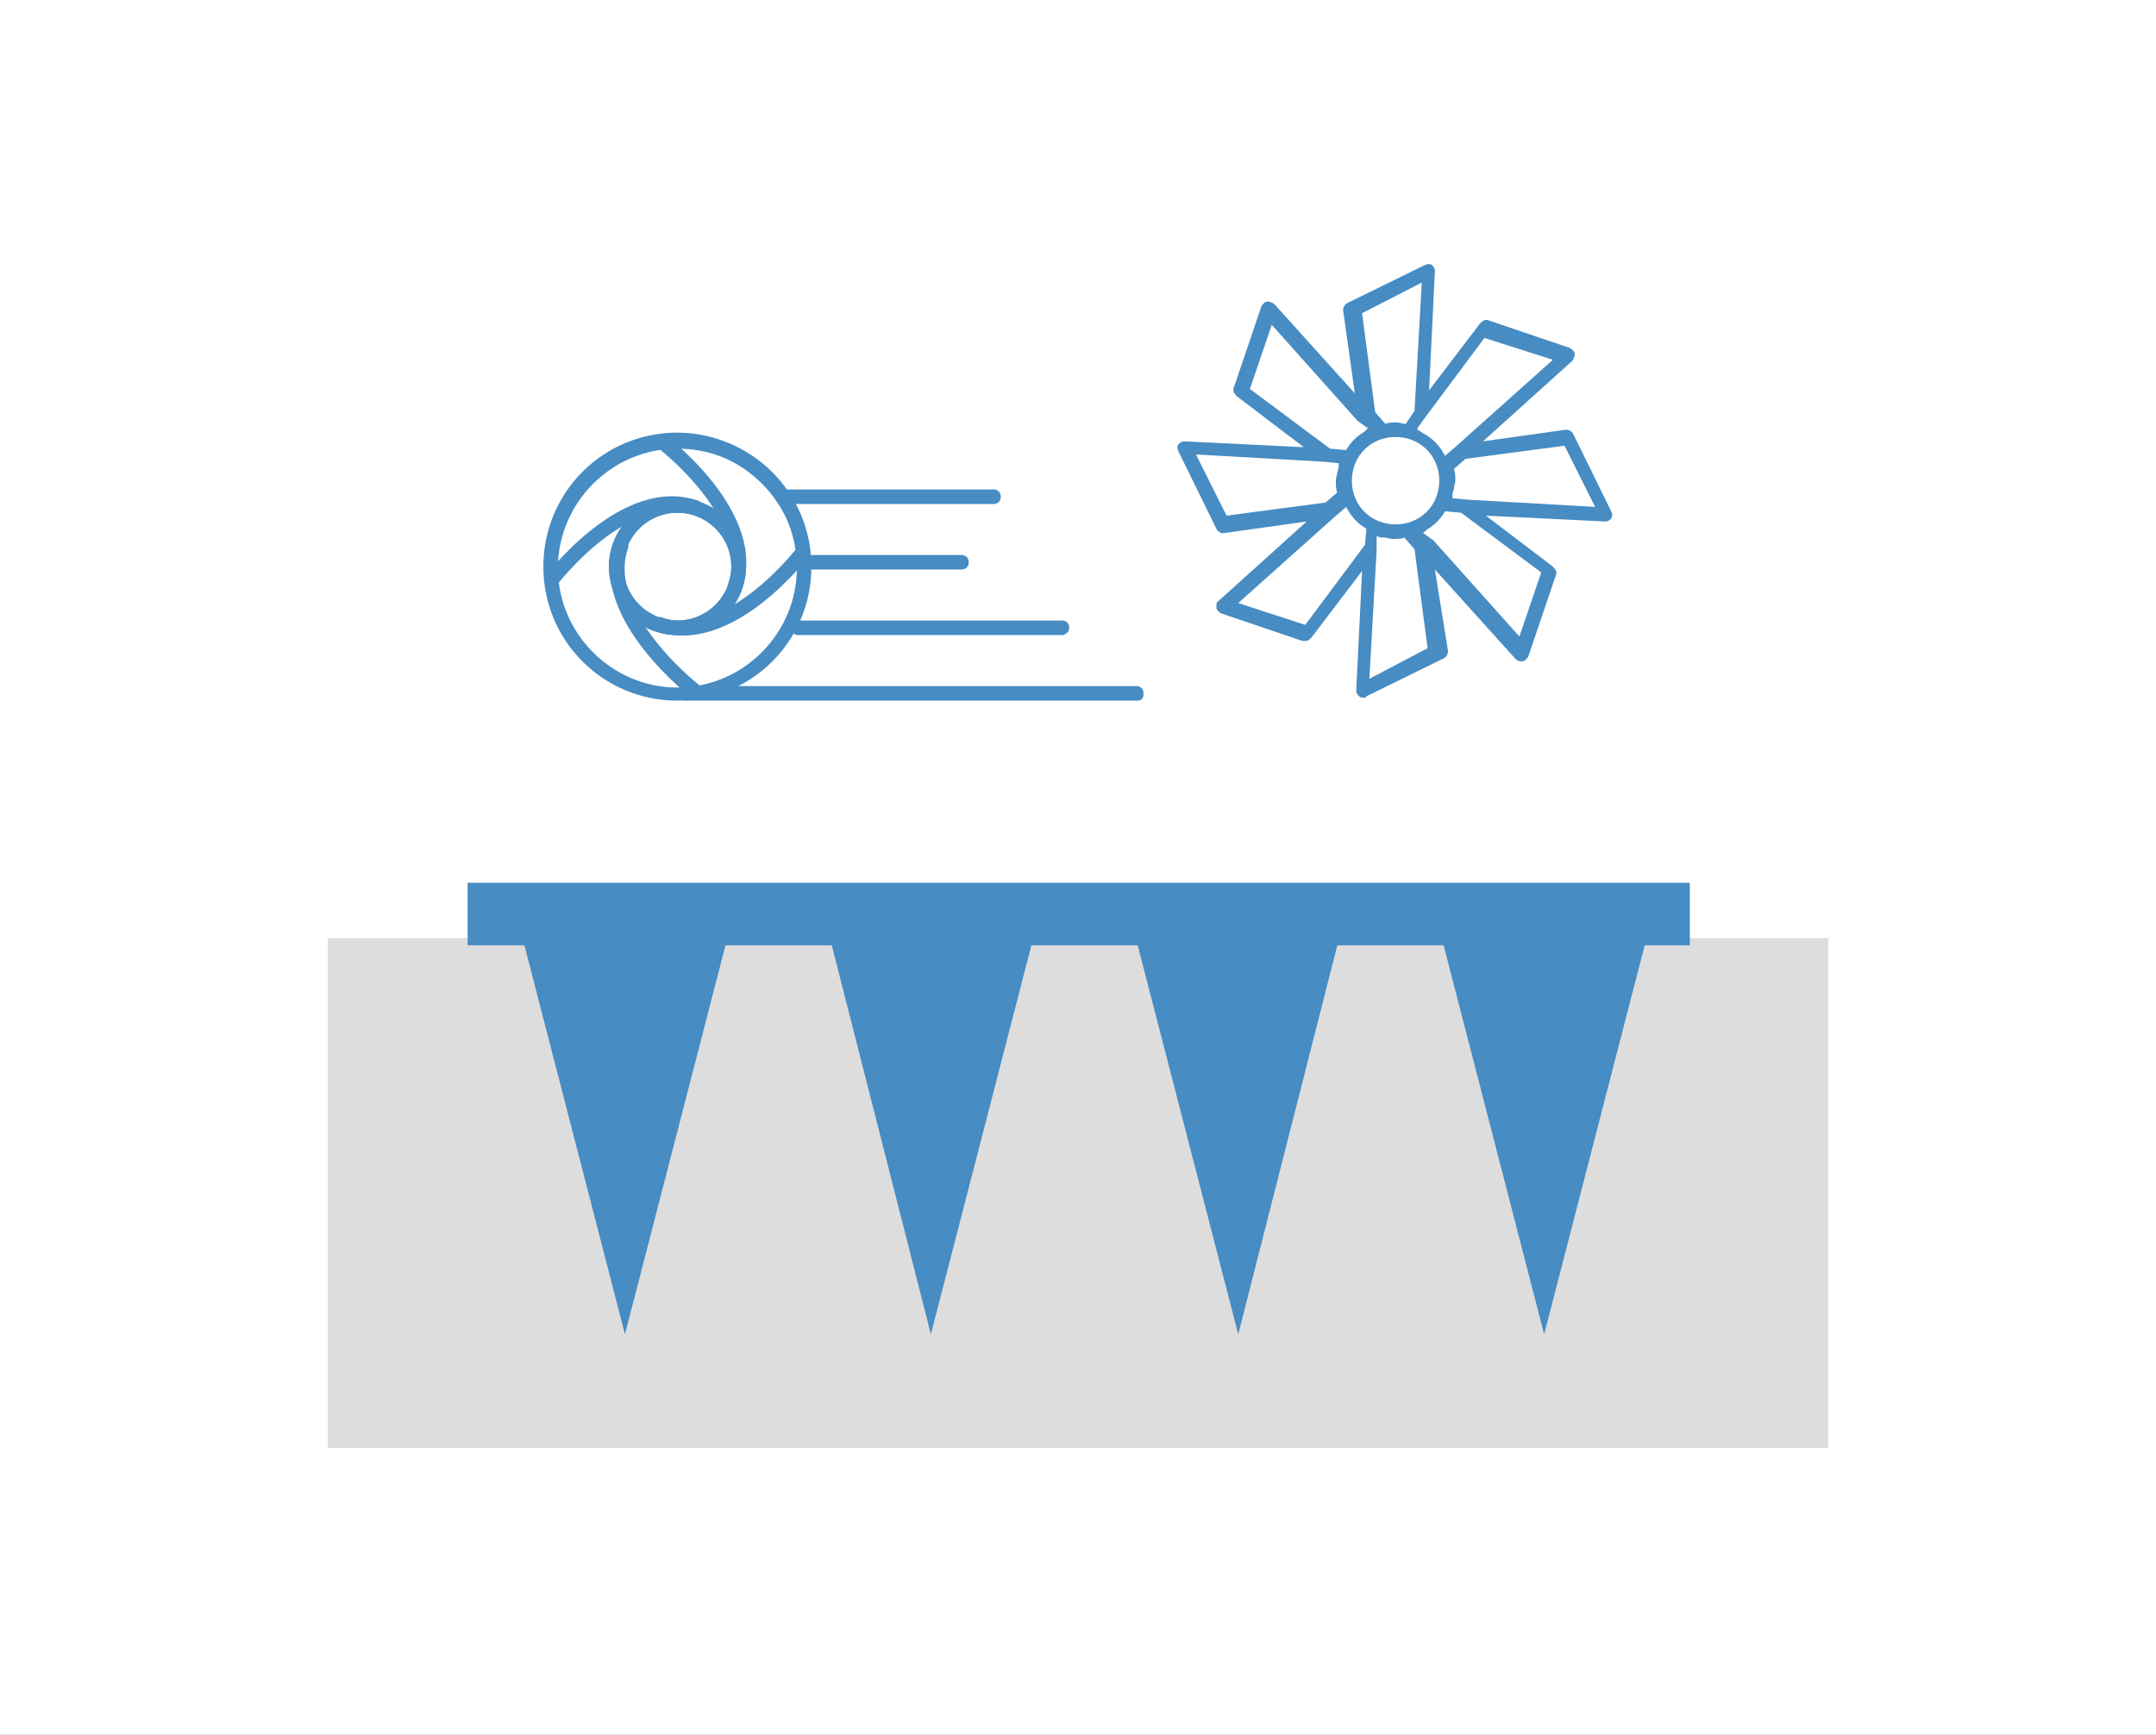<?xml version="1.0" encoding="utf-8"?>
<!-- Generator: Adobe Illustrator 25.4.1, SVG Export Plug-In . SVG Version: 6.00 Build 0)  -->
<svg version="1.0" id="레이어_1" xmlns="http://www.w3.org/2000/svg" xmlns:xlink="http://www.w3.org/1999/xlink" x="0px"
	 y="0px" viewBox="0 0 148 119.1" style="enable-background:new 0 0 148 119.1;" xml:space="preserve">
<rect x="0" y="0" width="148" height="119.1" fill="#333333" stroke="none"/>
<style type="text/css">
	.st0{fill:#FFFFFF;}
	.st1{fill:#DDDDDD;}
	.st2{fill:#478CC3;}
	.st3{fill:none;stroke:#478CC3;stroke-miterlimit:10;}
</style>
<g>
	<rect x="-154.9" class="st0" width="148" height="119.1"/>
	<g>
		<rect x="-132.4" y="64.4" class="st1" width="103" height="35"/>
		<polygon class="st2" points="-39,60.6 -122.9,60.6 -122.9,64.9 -118.9,64.9 -112,91.6 -105.2,64.9 -97.9,64.9 -91,91.6 
			-84.1,64.9 -76.8,64.9 -70,91.6 -63.1,64.9 -55.8,64.9 -48.9,91.6 -42,64.9 -39,64.9 		"/>
		<path class="st2" d="M-71.7,37.9c-0.1-0.5-0.2-0.9-0.3-1.3c-1.8-6-4.9-11.6-7.9-16.9l-0.2-0.4c-0.2-0.3-0.4-0.7-0.8-0.7l0,0
			c-0.3,0-0.6,0.3-0.8,0.7c-0.8,1.4-1.6,2.9-2.4,4.4l-0.6,1.2c-2,3.8-4,7.7-5.1,11.9c-0.9,3.6,0.2,6.8,3.1,9.2s6.3,2.8,9.7,1.2
			c3.3-1.5,5.2-4.3,5.4-8.1c0-0.2,0-0.3,0-0.5C-71.7,38.3-71.7,38.1-71.7,37.9z M-76.8,45.4c-1.2,0.8-2.7,1.2-4.1,1.2
			c-1.7,0-3.5-0.6-4.9-1.7c-2.6-2.1-3.5-4.9-2.6-7.9c1.2-4.2,3.2-8.2,5.2-12c0.3-0.5,0.6-1.1,0.9-1.7c0.2-0.5,0.5-0.9,0.8-1.5
			c0.2-0.3,0.3-0.5,0.5-0.9l0.1-0.2l0.1,0.2c0.4,0.7,0.8,1.5,1.2,2.2c0.8,1.5,1.6,3,2.3,4.5l0,0c1.4,3,2.7,6.1,3.8,9.2
			C-72.4,40.1-73.7,43.5-76.8,45.4z"/>
	</g>
</g>
<g>
	<rect x="463.4" class="st0" width="148" height="119.1"/>
	<g>
		<polygon class="st1" points="579.1,64.4 576.1,64.5 569.2,91.6 562.3,64.9 555,64.9 548.2,91.6 541.3,64.9 534,64.9 527.1,91.6 
			520.3,64.9 512.9,64.9 506.1,91.6 499.1,64.4 495.3,64.4 485.9,64.4 485.9,99.4 588.9,99.4 588.9,64.4 		"/>
		<g>
			<rect x="495.5" y="36.4" class="st2" width="83.9" height="3.8"/>
			<polygon class="st2" points="499.4,40.7 506.3,67.4 513.2,40.7 520.5,40.7 527.3,67.4 534.2,40.7 541.5,40.7 548.4,67.4 
				555.2,40.7 562.5,40.7 569.4,67.4 576.3,40.7 579.4,40.7 579.4,40.2 495.5,40.2 495.5,40.7 			"/>
		</g>
	</g>
</g>
<rect class="st0" width="148" height="119.1"/>
<rect x="22.5" y="64.4" class="st1" width="103" height="35"/>
<polygon class="st2" points="116,60.6 32.1,60.6 32.1,64.9 36,64.9 42.9,91.6 49.8,64.9 57.1,64.9 63.9,91.6 70.8,64.9 78.1,64.9 
	85,91.6 91.8,64.9 99.1,64.9 106,91.6 112.9,64.9 116,64.9 "/>
<g>
	<path class="st2" d="M67.2-69.4c0.6,0,1.2-0.5,1.2-1.2v-2.1c0-0.6-0.5-1.2-1.2-1.2H43c-0.6,0-1.2,0.5-1.2,1.2v2.1
		c0,0.6,0.5,1.2,1.2,1.2h9.1v7.3H43c-0.6,0-1.2,0.5-1.2,1.2v2.1c0,0.6,0.5,1.2,1.2,1.2h24.2c0.6,0,1.2-0.5,1.2-1.2v-2.1
		c0-0.6-0.5-1.2-1.2-1.2h-9.1v-7.3H67.2z M43-70.4C42.9-70.4,42.9-70.5,43-70.4l-0.1-2.2c0-0.1,0.1-0.1,0.1-0.1h24.2
		c0.1,0,0.1,0.1,0.1,0.1v2.1c0,0.1-0.1,0.1-0.1,0.1h-9.1h-6H43z M67.2-61.1C67.3-61.1,67.3-61,67.2-61.1l0.1,2.2
		c0,0.1-0.1,0.1-0.1,0.1H43c-0.1,0-0.1-0.1-0.1-0.1V-61c0-0.1,0.1-0.1,0.1-0.1h9.1h6H67.2z M57.1-62.1h-4v-7.3h4V-62.1z"/>
	<path class="st2" d="M67.2-48.7H43c-0.6,0-1.2,0.5-1.2,1.2v2.1c0,0.6,0.5,1.2,1.2,1.2h24.2c0.6,0,1.2-0.5,1.2-1.2v-2.1
		C68.3-48.2,67.8-48.7,67.2-48.7z M67.3-45.5C67.3-45.4,67.2-45.4,67.3-45.5L43-45.4c-0.1,0-0.1-0.1-0.1-0.1v-2.1
		c0-0.1,0.1-0.1,0.1-0.1h24.2c0.1,0,0.1,0.1,0.1,0.1S67.3-45.5,67.3-45.5z"/>
	<path class="st2" d="M55.1-57.2L55.1-57.2L55.1-57.2c-0.3,0-0.5,0.2-0.5,0.5v1.3l-0.3-0.3c-0.2-0.2-0.5-0.2-0.7,0s-0.2,0.5,0,0.7
		l1.1,1.1c0.1,0.1,0.1,0.1,0.2,0.2c0.1,0,0.1,0,0.2,0l0,0l0,0c0.1,0,0.1,0,0.2,0c0.1,0,0.2-0.1,0.2-0.2l1.1-1.1
		c0.2-0.2,0.2-0.5,0-0.7s-0.5-0.2-0.7,0l-0.3,0.3v-1.3C55.6-56.9,55.4-57.2,55.1-57.2z"/>
	<path class="st2" d="M53.5-50.7c0.2,0.2,0.5,0.2,0.7,0l0.3-0.3v1.3c0,0.3,0.2,0.5,0.5,0.5l0,0l0,0c0.3,0,0.5-0.2,0.5-0.5V-51
		l0.3,0.3c0.2,0.2,0.5,0.2,0.7,0s0.2-0.5,0-0.7l-1.1-1.1c-0.1-0.1-0.1-0.1-0.2-0.2c-0.1,0-0.1,0-0.2,0l0,0l0,0c-0.1,0-0.1,0-0.2,0
		c-0.1,0-0.2,0.1-0.2,0.2l-1.1,1.1C53.3-51.3,53.3-50.9,53.5-50.7z"/>
</g>
<g>
	<rect x="307.7" class="st0" width="148" height="119.1"/>
	<g>
		<rect x="330.2" y="64.4" class="st1" width="103" height="35"/>
		<polygon class="st2" points="423.7,60.6 339.8,60.6 339.8,64.9 343.7,64.9 350.6,91.6 357.5,64.9 364.8,64.9 371.6,91.6 
			378.5,64.9 385.8,64.9 392.7,91.6 399.5,64.9 406.9,64.9 413.7,91.6 420.6,64.9 423.7,64.9 		"/>
		<g>
			<path class="st2" d="M354.3,48.5c-5.1,0-9.2-4.1-9.2-9.2s4.1-9.2,9.2-9.2c2.4,0,4.8,1,6.5,2.7s2.7,4,2.7,6.5
				C363.5,44.4,359.4,48.5,354.3,48.5z M354.3,31.2c-4.5,0-8.2,3.7-8.2,8.2s3.7,8.2,8.2,8.2s8.2-3.7,8.2-8.2c0-2.2-0.8-4.2-2.4-5.8
				S356.5,31.2,354.3,31.2z"/>
			<g>
				<path class="st2" d="M374.7,35h-13.2c-0.3,0-0.5-0.2-0.5-0.5s0.2-0.5,0.5-0.5h13.2c0.3,0,0.5,0.2,0.5,0.5S375,35,374.7,35z"/>
				<path class="st2" d="M372.5,39.5h-8.9c-0.3,0-0.5-0.2-0.5-0.5s0.2-0.5,0.5-0.5h8.9c0.3,0,0.5,0.2,0.5,0.5S372.8,39.5,372.5,39.5
					z"/>
				<path class="st2" d="M379.4,44h-16.8c-0.3,0-0.5-0.2-0.5-0.5s0.2-0.5,0.5-0.5h16.8c0.3,0,0.5,0.2,0.5,0.5S379.6,44,379.4,44z"/>
				<path class="st2" d="M417.8,48.5h-62.9c-0.3,0-0.5-0.2-0.5-0.5s0.2-0.5,0.5-0.5h62.9c0.3,0,0.5,0.2,0.5,0.5
					S418.1,48.5,417.8,48.5z"/>
			</g>
		</g>
	</g>
</g>
<g>
	<g>
		<path class="st2" d="M110.6,35.1l-2.6-5.3c-0.1-0.2-0.3-0.3-0.5-0.3l-5.7,0.8l6.1-5.5c0.1-0.1,0.2-0.3,0.2-0.5s-0.2-0.3-0.3-0.4
			l-5.6-1.9c-0.2-0.1-0.4,0-0.6,0.2l-3.5,4.6l0.4-8.2c0-0.2-0.1-0.3-0.2-0.4s-0.3-0.1-0.5,0l-5.3,2.6c-0.2,0.1-0.3,0.3-0.3,0.5
			L93,27l-5.5-6.1c-0.1-0.1-0.3-0.2-0.5-0.2s-0.3,0.2-0.4,0.3l-1.9,5.6c-0.1,0.2,0,0.4,0.2,0.6l4.6,3.5l-8.2-0.4
			c-0.2,0-0.3,0.1-0.4,0.2s-0.1,0.3,0,0.5l2.6,5.3c0.1,0.2,0.3,0.3,0.4,0.3c0,0,0,0,0.1,0l5.7-0.8l-6.1,5.5c-0.1,0-0.1,0.2-0.1,0.4
			s0.2,0.3,0.3,0.4l5.6,1.9c0.1,0,0.1,0,0.2,0c0.2,0,0.3-0.1,0.4-0.2l3.5-4.6l-0.4,8.2c0,0.2,0.1,0.3,0.2,0.4
			c0.1,0.1,0.2,0.1,0.3,0.1c0.1,0,0.2,0,0.2-0.1l5.3-2.6c0.2-0.1,0.3-0.3,0.3-0.5l-0.9-5.6l5.5,6.1c0.1,0.1,0.2,0.2,0.4,0.2h0.1
			c0.2,0,0.3-0.2,0.4-0.3l1.9-5.6c0.1-0.2,0-0.4-0.2-0.6l-4.6-3.5l8.2,0.4l0,0c0.2,0,0.3-0.1,0.4-0.2
			C110.7,35.4,110.7,35.3,110.6,35.1z M94,46.6l0.5-8.8v-0.9v-0.1l0,0c0.2,0.1,0.3,0.1,0.5,0.1s0.4,0.1,0.6,0.1c0.3,0,0.6,0,0.8-0.1
			l0.7,0.8l0.9,6.8L94,46.6z M85,41.4l6.6-5.9l0.7-0.6l0.1-0.1l0,0c0.1,0.2,0.2,0.3,0.3,0.5c0.3,0.4,0.6,0.7,1.1,1l-0.1,1.1
			l-4.1,5.5L85,41.4z M97.6,19.4l-0.5,8.8l-0.6,0.9c-0.2,0-0.4-0.1-0.6-0.1c-0.3,0-0.6,0-0.8,0.1l-0.7-0.8l-0.9-6.8L97.6,19.4z
			 M106.6,24.7l-6.6,5.9l-0.7,0.6l-0.1,0.1l0,0c-0.1-0.2-0.2-0.3-0.3-0.5c-0.3-0.4-0.6-0.7-1.1-1c-0.2-0.1-0.3-0.2-0.5-0.3l0,0v-0.1
			l0.5-0.7l4.1-5.5L106.6,24.7z M95.8,36c-1.7,0-3-1.3-3-3s1.3-3,3-3s3,1.3,3,3S97.5,36,95.8,36z M93.9,29.4L93.9,29.4
			C94,29.5,94,29.5,93.9,29.4c-0.2,0.2-0.3,0.3-0.5,0.4c-0.4,0.3-0.7,0.6-1,1.1l-1.1-0.1l-5.5-4.1l1.5-4.4l5.9,6.6L93.9,29.4z
			 M91.9,31.8L91.9,31.8C92,31.8,92,31.8,91.9,31.8c0,0.2,0,0.4-0.1,0.6c0,0.2-0.1,0.4-0.1,0.6c0,0.3,0,0.6,0.1,0.8L91,34.5
			l-6.8,0.9l-2.1-4.2l8.8,0.5L91.9,31.8z M97.7,36.6L97.7,36.6C97.6,36.5,97.7,36.5,97.7,36.6c0.2-0.2,0.3-0.3,0.5-0.4
			c0.4-0.3,0.7-0.6,1-1.1l1.1,0.1l5.5,4.1l-1.5,4.4l-5.9-6.6L97.7,36.6z M99.7,34.2L99.7,34.2C99.6,34.2,99.6,34.2,99.7,34.2
			c0-0.2,0-0.4,0.1-0.6c0-0.2,0.1-0.4,0.1-0.6c0-0.3,0-0.6-0.1-0.8l0.8-0.7l6.8-0.9l2.1,4.2l-8.8-0.5L99.7,34.2z"/>
	</g>
	<g>
		<path class="st2" d="M46.5,48.1c-5.1,0-9.2-4.1-9.2-9.2s4.1-9.2,9.2-9.2c2.4,0,4.8,1,6.5,2.7s2.7,4,2.7,6.5
			C55.7,44,51.6,48.1,46.5,48.1z M46.5,30.8c-4.5,0-8.2,3.7-8.2,8.2s3.7,8.2,8.2,8.2s8.2-3.7,8.2-8.2c0-2.2-0.8-4.2-2.4-5.8
			S48.7,30.8,46.5,30.8z"/>
		<g>
			<path class="st2" d="M68.2,34.6H53.7c-0.3,0-0.5-0.2-0.5-0.5s0.2-0.5,0.5-0.5h14.5c0.3,0,0.5,0.2,0.5,0.5S68.5,34.6,68.2,34.6z"
				/>
			<path class="st2" d="M66,39.1H55.8c-0.3,0-0.5-0.2-0.5-0.5s0.2-0.5,0.5-0.5H66c0.3,0,0.5,0.2,0.5,0.5S66.3,39.1,66,39.1z"/>
			<path class="st2" d="M72.9,43.6H54.8c-0.3,0-0.5-0.2-0.5-0.5s0.2-0.5,0.5-0.5h18.1c0.3,0,0.5,0.2,0.5,0.5S73.1,43.6,72.9,43.6z"
				/>
			<path class="st2" d="M78.1,48.1H47.1c-0.3,0-0.5-0.2-0.5-0.5s0.2-0.5,0.5-0.5h30.9c0.3,0,0.5,0.2,0.5,0.5S78.4,48.1,78.1,48.1z"
				/>
		</g>
	</g>
	<g>
		<circle class="st3" cx="46.5" cy="38.9" r="4.2"/>
		<path class="st3" d="M37.8,39.9c0,0,5.2-6.9,10.1-5"/>
		<path class="st3" d="M45.4,30.3c0,0,6.9,5.2,5,10.1"/>
	</g>
	<g>
		<circle class="st3" cx="46.5" cy="38.9" r="4.2"/>
		<path class="st3" d="M55.2,37.8c0,0-5.2,6.9-10.1,5"/>
		<path class="st3" d="M47.9,47.6c0,0-7.1-5.4-5.2-10.3"/>
	</g>
</g>
</svg>
